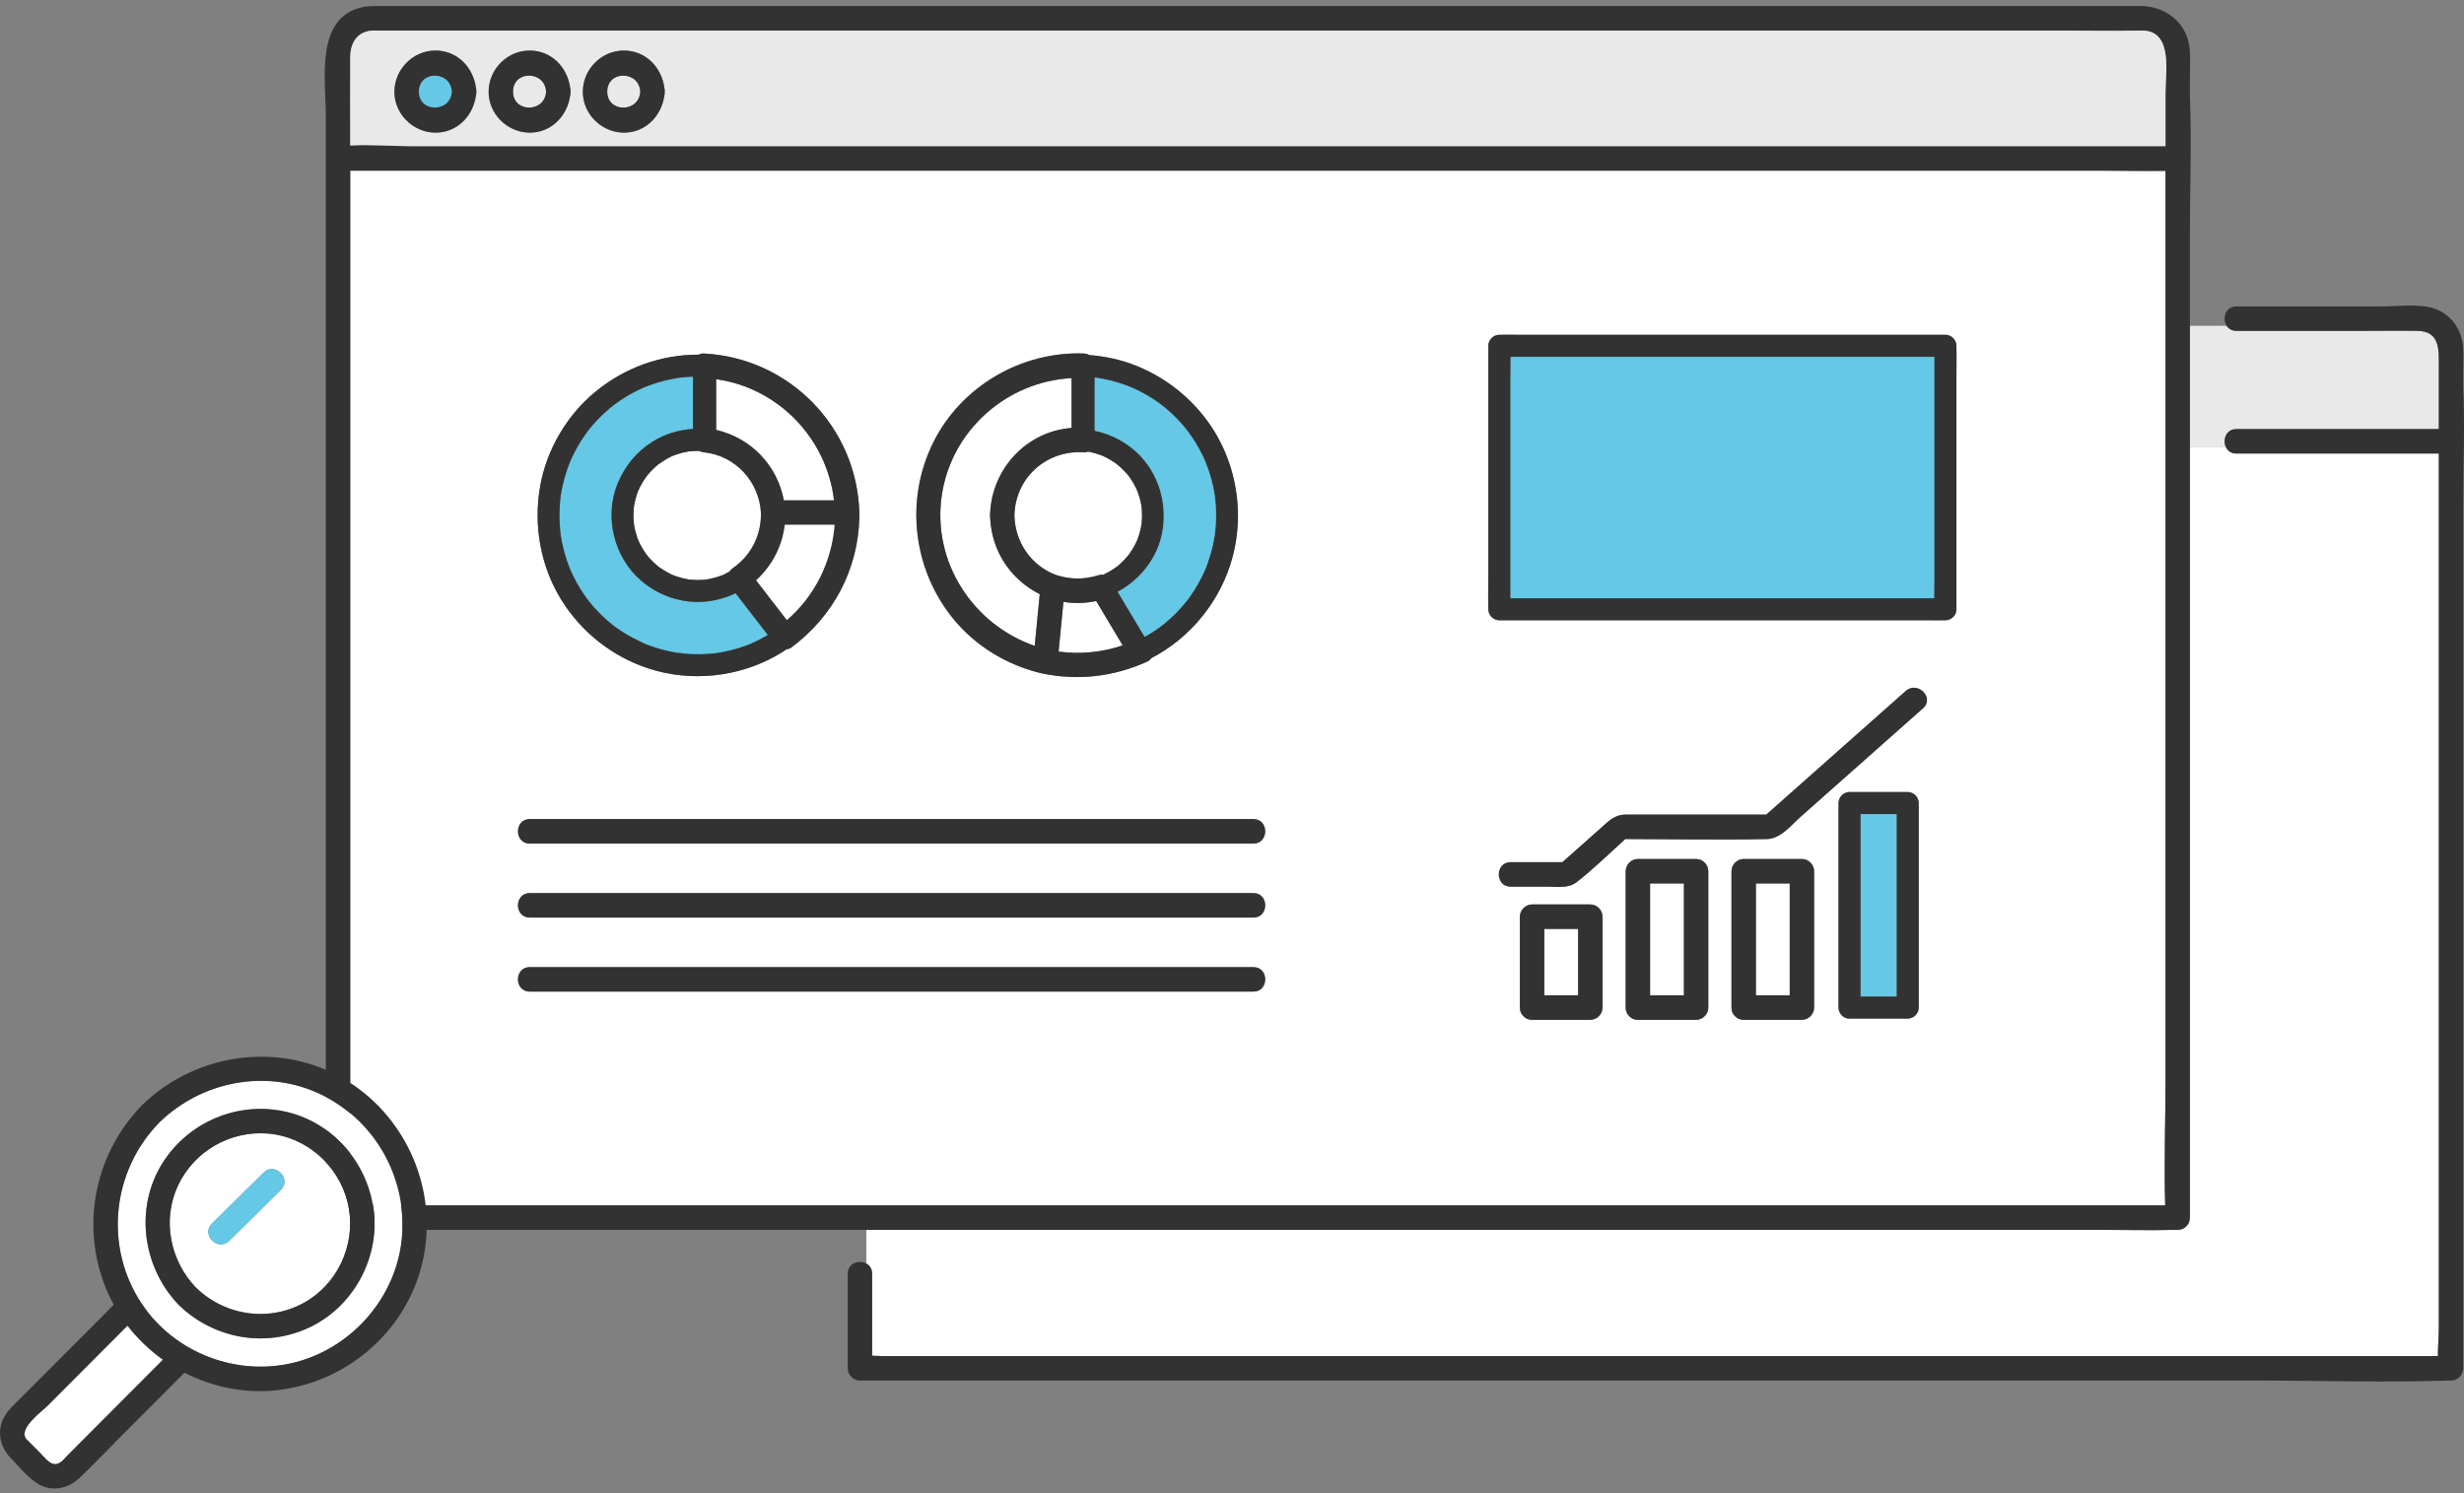 <?xml version="1.0" encoding="utf-8"?>
<svg xmlns="http://www.w3.org/2000/svg" width="226" height="137" viewBox="0 0 226 137" fill="none">
<rect x="0" y="0" width="226" height="137" fill="#808080" stroke="none"/>
<g clip-path="url(#clip0_1_8721)">
<path d="M221.758 30.35C219.986 30.319 218.211 30.35 216.439 30.35H205.129C204.706 30.35 204.41 30.157 204.234 29.886H200.859V41.036H204.175C203.842 40.372 204.16 39.36 205.129 39.36H223.693V33.806C223.693 32.237 223.877 30.388 221.758 30.35Z" fill="#E9E9E9"/>
<path d="M205.126 41.604C204.652 41.604 204.336 41.362 204.173 41.037H200.857V111.695C200.857 112.047 200.723 112.314 200.521 112.494C200.342 112.687 200.08 112.817 199.738 112.817C199.644 112.817 199.55 112.814 199.454 112.817C197.263 112.877 195.064 112.817 192.873 112.817H79.464V115.907C79.768 116.075 79.992 116.387 79.992 116.843V124.362C80.354 124.371 80.719 124.396 81.064 124.396H223.613C223.597 123.539 223.691 122.634 223.691 121.824V41.604H205.126Z" fill="white"/>
<path d="M225.928 35.323V34.291C225.928 33.528 225.96 32.758 225.928 31.998C225.852 30.207 224.725 28.639 222.944 28.21C221.538 27.873 219.858 28.107 218.435 28.107H205.124C204.106 28.107 203.808 29.229 204.229 29.886C204.403 30.158 204.701 30.351 205.124 30.351H216.435C218.207 30.351 219.981 30.319 221.753 30.351C223.872 30.387 223.689 32.236 223.689 33.806V39.361H205.124C204.157 39.361 203.84 40.373 204.171 41.037C204.334 41.362 204.649 41.605 205.124 41.605H223.689V121.824C223.689 122.635 223.595 123.537 223.61 124.396H81.064C80.717 124.396 80.352 124.371 79.992 124.362V116.843C79.992 116.387 79.768 116.075 79.464 115.907C78.802 115.541 77.754 115.853 77.754 116.843V125.518C77.754 126.124 78.267 126.64 78.873 126.64H206.938C212.803 126.64 218.708 126.838 224.573 126.64C224.651 126.638 224.731 126.64 224.81 126.64C225.414 126.64 225.928 126.126 225.928 125.518V46.398C225.928 42.771 226.087 39.102 225.928 35.478C225.928 35.427 225.928 35.375 225.928 35.323Z" fill="#323232"/>
<path d="M66.296 52.748C66.325 52.737 66.33 52.735 66.296 52.748V52.748Z" fill="white"/>
<path d="M58.147 46.458C58.147 46.458 58.149 46.44 58.151 46.429C58.151 46.427 58.151 46.422 58.151 46.422C58.151 46.422 58.151 46.438 58.149 46.458H58.147Z" fill="white"/>
<path d="M104.703 46.494C104.703 46.494 104.703 46.483 104.703 46.478C104.703 46.472 104.701 46.465 104.699 46.456C104.685 46.38 104.674 46.303 104.659 46.229C104.6 45.931 104.524 45.635 104.426 45.347C104.386 45.229 104.341 45.112 104.296 44.993C104.294 44.986 104.292 44.982 104.289 44.977C104.287 44.971 104.283 44.966 104.28 44.957C104.249 44.89 104.218 44.82 104.186 44.755C104.057 44.488 103.909 44.228 103.746 43.981C103.679 43.878 103.605 43.779 103.533 43.678C103.529 43.671 103.526 43.667 103.522 43.662C103.517 43.658 103.515 43.653 103.508 43.649C103.461 43.593 103.414 43.534 103.367 43.478C103.175 43.254 102.969 43.043 102.75 42.845C102.658 42.762 102.564 42.686 102.47 42.605C102.464 42.599 102.459 42.596 102.455 42.592C102.45 42.59 102.446 42.587 102.441 42.583C102.381 42.54 102.323 42.495 102.262 42.453C102.018 42.284 101.763 42.13 101.501 41.993C101.392 41.934 101.278 41.885 101.166 41.831C101.157 41.827 101.15 41.824 101.143 41.82C101.139 41.82 101.137 41.818 101.13 41.815C101.061 41.788 100.991 41.761 100.92 41.735C100.635 41.631 100.345 41.546 100.047 41.481C99.96 41.463 99.873 41.447 99.785 41.432C99.664 41.479 99.535 41.501 99.4 41.492C95.984 41.272 93.117 43.822 93.041 47.282C93.097 49.723 94.554 51.878 96.85 52.744C98.179 53.172 99.443 53.179 100.774 52.762C100.904 52.721 101.04 52.712 101.175 52.728C101.304 52.667 101.436 52.605 101.564 52.537C101.862 52.38 102.137 52.194 102.412 52.003C102.425 51.992 102.434 51.988 102.443 51.979C102.466 51.961 102.488 51.943 102.511 51.925C102.571 51.875 102.629 51.826 102.685 51.774C102.801 51.673 102.913 51.568 103.021 51.458C103.137 51.339 103.251 51.218 103.361 51.09C103.397 51.05 103.43 51.007 103.466 50.964C103.459 50.973 103.544 50.868 103.562 50.843C103.743 50.594 103.909 50.331 104.057 50.058C104.117 49.943 104.175 49.829 104.231 49.71C104.251 49.669 104.267 49.627 104.287 49.587C104.298 49.557 104.334 49.47 104.343 49.447C104.455 49.151 104.544 48.848 104.614 48.541C104.643 48.411 104.667 48.281 104.69 48.148C104.697 48.103 104.726 47.834 104.699 48.096C104.708 48.016 104.717 47.935 104.723 47.854C104.75 47.531 104.755 47.208 104.737 46.885C104.73 46.755 104.717 46.624 104.703 46.494Z" fill="white"/>
<path d="M192.876 15.659H32.124V110.508C34.02 110.402 35.995 110.573 37.87 110.573H79.464H198.59C198.479 106.729 198.62 102.856 198.62 99.016V15.67C196.706 15.699 194.787 15.657 192.874 15.657L192.876 15.659ZM85.62 40.557C88.193 35.418 93.695 32.227 99.403 32.429C99.588 32.435 99.765 32.489 99.922 32.575C101.401 32.687 102.866 33.005 104.243 33.564C106.983 34.675 109.324 36.54 111.002 38.986C112.669 41.409 113.542 44.344 113.551 47.282C113.546 48.563 113.383 49.854 113.056 51.09C112.002 55.06 109.239 58.491 105.605 60.374C105.511 60.511 105.37 60.63 105.173 60.717C102.112 62.093 98.881 62.456 95.59 61.783C92.413 61.045 89.484 59.285 87.416 56.741C83.718 52.185 82.986 45.821 85.62 40.559V40.557ZM49.535 44.648C50.119 41.272 51.971 38.108 54.609 35.936C57.283 33.737 60.635 32.514 64.09 32.534C64.235 32.46 64.399 32.42 64.569 32.429C72.393 32.835 78.589 39.161 78.822 47.022C78.822 47.107 78.826 47.192 78.829 47.278C78.829 47.325 78.829 47.37 78.824 47.414C78.721 52.241 76.419 56.561 72.55 59.418C72.44 59.498 72.293 59.543 72.138 59.561C71.841 59.763 71.537 59.956 71.223 60.134C67.695 62.126 63.365 62.584 59.508 61.327C56.18 60.244 53.307 57.984 51.47 54.999C49.573 51.916 48.919 48.202 49.535 44.645V44.648ZM114.965 90.962H48.59C47.147 90.962 47.152 88.718 48.59 88.718H114.965C116.408 88.718 116.404 90.962 114.965 90.962ZM114.965 84.172H48.59C47.147 84.172 47.152 81.928 48.59 81.928H114.965C116.408 81.928 116.404 84.172 114.965 84.172ZM114.965 77.381H48.59C47.147 77.381 47.152 75.137 48.59 75.137H114.965C116.408 75.137 116.404 77.381 114.965 77.381ZM146.984 92.428C146.984 93.036 146.469 93.55 145.865 93.55H140.524C140.173 93.55 139.907 93.415 139.728 93.213C139.535 93.034 139.405 92.771 139.405 92.428V84.089C139.405 83.481 139.92 82.967 140.524 82.967H145.865C146.472 82.967 146.984 83.483 146.984 84.089V92.428ZM156.688 92.428C156.688 93.036 156.173 93.55 155.569 93.55H150.228C149.877 93.55 149.611 93.415 149.432 93.213C149.239 93.034 149.11 92.771 149.11 92.428V79.919C149.11 79.311 149.624 78.797 150.228 78.797H155.569C156.176 78.797 156.688 79.313 156.688 79.919V92.428ZM166.392 92.428C166.392 93.036 165.878 93.55 165.274 93.55H159.933C159.581 93.55 159.315 93.415 159.136 93.213C158.944 93.034 158.814 92.771 158.814 92.428V79.919C158.814 79.311 159.328 78.797 159.933 78.797H165.274C165.88 78.797 166.392 79.313 166.392 79.919V92.428ZM175.985 75.972V92.428C175.985 92.975 175.521 93.437 174.978 93.437H169.637C169.093 93.462 168.63 92.955 168.63 92.428V73.665C168.63 73.118 169.093 72.655 169.637 72.655H174.978C175.524 72.655 175.985 73.12 175.985 73.665V75.972ZM176.385 64.967C174.85 66.327 173.317 67.687 171.783 69.047C169.592 70.988 167.404 72.929 165.213 74.87C164.305 75.676 163.343 76.939 162.065 76.966C157.738 77.058 153.399 76.973 149.069 76.966C147.597 78.295 146.16 79.713 144.601 80.925C143.836 81.517 142.833 81.331 141.905 81.331H138.555C137.112 81.331 137.116 79.087 138.555 79.087H143.303C144.442 78.077 145.583 77.067 146.722 76.055C147.501 75.364 148.051 74.722 149.134 74.722H162.007C166.271 70.941 170.536 67.16 174.803 63.379C175.879 62.425 177.466 64.007 176.385 64.965V64.967ZM179.442 34.702V55.89C179.466 56.435 178.961 56.9 178.435 56.9C178.412 56.9 178.39 56.9 178.368 56.9C177.835 56.911 177.3 56.9 176.768 56.9H137.515C136.969 56.9 136.508 56.435 136.508 55.89C136.508 55.877 136.508 55.863 136.508 55.85C136.479 54.871 136.508 53.888 136.508 52.91V31.722C136.508 31.174 136.971 30.712 137.515 30.712C137.537 30.712 137.559 30.712 137.582 30.712C138.114 30.701 138.649 30.712 139.182 30.712H178.435C178.981 30.712 179.442 31.177 179.442 31.722C179.442 31.735 179.442 31.749 179.442 31.762C179.471 32.741 179.442 33.724 179.442 34.702Z" fill="white"/>
<path d="M58.145 48.096V48.107C58.138 48.047 58.116 47.928 58.145 48.096Z" fill="white"/>
<path d="M58.147 46.458C58.14 46.503 58.138 46.521 58.138 46.523C58.138 46.507 58.142 46.483 58.147 46.458Z" fill="white"/>
<path d="M63.26 41.396C63.26 41.396 63.267 41.393 63.267 41.391C63.267 41.391 63.258 41.393 63.246 41.396C63.251 41.396 63.255 41.396 63.26 41.396Z" fill="white"/>
<path d="M63.17 41.407C63.197 41.402 63.224 41.4 63.244 41.395C63.238 41.395 63.233 41.395 63.226 41.395C63.152 41.402 63.15 41.404 63.17 41.404V41.407Z" fill="white"/>
<path d="M64.569 41.49C64.403 41.472 64.244 41.427 64.099 41.36C63.819 41.357 63.539 41.369 63.26 41.396C63.244 41.402 63.193 41.407 63.17 41.407C63.146 41.411 63.121 41.413 63.114 41.416C63.014 41.434 62.915 41.452 62.814 41.474C62.631 41.514 62.447 41.562 62.266 41.615C62.087 41.669 61.913 41.734 61.736 41.8C61.731 41.8 61.727 41.802 61.722 41.804C61.693 41.817 61.664 41.831 61.635 41.844C61.546 41.885 61.456 41.93 61.369 41.974C61.027 42.15 60.72 42.367 60.4 42.578C60.371 42.601 60.344 42.623 60.315 42.648C60.259 42.695 60.203 42.742 60.147 42.791C60.02 42.906 59.894 43.023 59.776 43.146C59.657 43.269 59.541 43.395 59.431 43.527C59.393 43.572 59.355 43.619 59.317 43.666C59.304 43.684 59.277 43.72 59.25 43.756C59.049 44.037 58.87 44.331 58.713 44.638C58.668 44.726 58.626 44.816 58.583 44.905C58.572 44.928 58.561 44.95 58.552 44.968C58.478 45.105 58.436 45.285 58.389 45.428C58.283 45.754 58.205 46.086 58.149 46.422C58.149 46.422 58.149 46.425 58.149 46.427C58.151 46.447 58.138 46.523 58.136 46.521C58.136 46.528 58.136 46.534 58.136 46.537C58.127 46.626 58.118 46.716 58.111 46.808C58.1 46.979 58.096 47.149 58.096 47.318C58.096 47.513 58.107 47.708 58.122 47.903C58.122 47.921 58.145 48.074 58.147 48.121C58.151 48.15 58.156 48.179 58.16 48.209C58.218 48.545 58.301 48.875 58.411 49.2C58.442 49.295 58.476 49.389 58.512 49.483C58.518 49.501 58.525 49.521 58.532 49.541C58.532 49.546 58.534 49.546 58.536 49.553C58.608 49.696 58.67 49.844 58.744 49.988C58.905 50.293 59.091 50.58 59.29 50.863C59.295 50.87 59.299 50.877 59.304 50.881C59.322 50.904 59.34 50.926 59.357 50.948C59.404 51.005 59.451 51.061 59.498 51.117C59.61 51.247 59.729 51.37 59.85 51.492C59.971 51.613 60.098 51.729 60.228 51.839C60.282 51.884 60.335 51.929 60.389 51.974C60.411 51.99 60.434 52.008 60.456 52.023C60.738 52.223 61.027 52.407 61.333 52.566C61.42 52.611 61.51 52.656 61.599 52.697C61.617 52.706 61.691 52.737 61.729 52.755C61.781 52.775 61.855 52.804 61.872 52.811C61.942 52.838 62.013 52.863 62.085 52.885C62.421 52.997 62.763 53.083 63.11 53.141C63.125 53.143 63.181 53.152 63.222 53.159C63.311 53.168 63.401 53.177 63.492 53.184C63.662 53.197 63.83 53.202 64 53.202C64.179 53.202 64.358 53.195 64.537 53.181C64.618 53.175 64.698 53.168 64.777 53.159C64.792 53.159 64.806 53.157 64.817 53.154C64.824 53.154 64.83 53.15 64.842 53.148C65.15 53.08 65.457 53.026 65.761 52.932C65.925 52.883 66.086 52.824 66.245 52.764C66.258 52.759 66.271 52.753 66.28 52.748C66.359 52.712 66.435 52.679 66.511 52.64C66.645 52.575 66.775 52.504 66.905 52.429C66.99 52.304 67.104 52.187 67.251 52.084C68.918 50.917 69.84 49.05 69.789 47.017C69.621 44.154 67.426 41.782 64.562 41.485L64.569 41.49Z" fill="white"/>
<path d="M200.859 8.642V7.217C200.859 6.328 200.915 5.417 200.846 4.528C200.671 2.325 198.935 0.77 196.811 0.574C196.744 0.563 196.673 0.554 196.597 0.554H35.353C34.709 0.554 34.042 0.514 33.404 0.63C28.828 1.456 29.887 7.322 29.887 10.684V99.016C29.887 103.172 29.717 107.368 29.887 111.52C29.889 111.578 29.887 111.636 29.887 111.695C29.887 112.301 30.399 112.817 31.006 112.817H79.464V110.573H37.868C35.995 110.573 34.017 110.402 32.122 110.508V15.659H192.876C194.789 15.659 196.706 15.701 198.622 15.672V99.016C198.622 102.855 198.481 106.731 198.593 110.573H79.464V112.817H192.876C195.066 112.817 197.266 112.877 199.456 112.817C199.55 112.814 199.644 112.817 199.74 112.817C200.083 112.817 200.345 112.689 200.524 112.494C200.725 112.314 200.859 112.047 200.859 111.695V41.037V29.886V21.32C200.859 17.165 201.029 12.968 200.859 8.817C200.857 8.758 200.859 8.7 200.859 8.642ZM198.622 8.464V13.412H37.868C35.995 13.412 34.017 13.242 32.122 13.347C32.118 10.643 32.106 7.941 32.122 5.237C32.131 3.929 32.76 2.872 34.187 2.8C34.366 2.791 34.55 2.8 34.729 2.8H189.079C191.475 2.8 193.88 2.859 196.277 2.8C196.382 2.798 196.487 2.8 196.592 2.8C199.309 2.931 198.619 6.64 198.619 8.464H198.622Z" fill="#323232"/>
<path d="M196.592 2.8C196.487 2.8 196.382 2.798 196.277 2.8C193.88 2.859 191.475 2.8 189.079 2.8H34.731C34.552 2.8 34.369 2.791 34.19 2.8C32.764 2.874 32.133 3.929 32.124 5.237C32.109 7.941 32.12 10.643 32.124 13.347C34.02 13.242 35.998 13.412 37.87 13.412H198.622V8.464C198.622 6.64 199.311 2.928 196.595 2.8H196.592ZM43.65 8.776C43.379 10.699 41.835 12.252 39.788 12.162C37.812 12.075 36.168 10.408 36.177 8.404C36.186 6.359 37.886 4.638 39.931 4.638C41.976 4.638 43.388 6.16 43.65 8.036C43.679 8.146 43.693 8.269 43.686 8.404C43.693 8.541 43.679 8.664 43.65 8.776ZM52.291 8.776C52.021 10.699 50.477 12.252 48.429 12.162C46.454 12.075 44.809 10.408 44.818 8.404C44.827 6.359 46.528 4.638 48.573 4.638C50.618 4.638 52.03 6.16 52.291 8.036C52.321 8.146 52.334 8.269 52.327 8.404C52.334 8.541 52.321 8.664 52.291 8.776ZM60.933 8.776C60.662 10.699 59.118 12.252 57.071 12.162C55.095 12.075 53.45 10.408 53.459 8.404C53.468 6.359 55.169 4.638 57.214 4.638C59.259 4.638 60.671 6.16 60.933 8.036C60.962 8.146 60.975 8.269 60.969 8.404C60.975 8.541 60.962 8.664 60.933 8.776Z" fill="#E9E9E9"/>
<path d="M38.414 8.404C38.414 10.372 41.343 10.356 41.448 8.404C41.343 6.454 38.414 6.433 38.414 8.404Z" fill="#64C8E6"/>
<path d="M39.931 4.638C37.886 4.638 36.185 6.359 36.177 8.404C36.168 10.405 37.812 12.075 39.788 12.162C41.835 12.252 43.379 10.699 43.65 8.776C43.681 8.666 43.695 8.541 43.686 8.404C43.692 8.267 43.679 8.146 43.65 8.036C43.388 6.162 41.925 4.638 39.931 4.638ZM38.414 8.404C38.414 6.433 41.343 6.454 41.448 8.404C41.343 10.356 38.414 10.372 38.414 8.404Z" fill="#323232"/>
<path d="M47.053 8.404C47.053 10.372 49.982 10.356 50.087 8.404C49.982 6.454 47.053 6.433 47.053 8.404Z" fill="#E9E9E9"/>
<path d="M48.572 4.638C46.527 4.638 44.827 6.359 44.818 8.404C44.809 10.405 46.453 12.075 48.429 12.162C50.477 12.252 52.02 10.699 52.291 8.776C52.323 8.666 52.336 8.541 52.327 8.404C52.334 8.267 52.32 8.146 52.291 8.036C52.029 6.162 50.566 4.638 48.572 4.638ZM47.055 8.404C47.055 6.433 49.984 6.454 50.09 8.404C49.984 10.356 47.055 10.372 47.055 8.404Z" fill="#323232"/>
<path d="M55.695 8.404C55.695 10.372 58.623 10.356 58.729 8.404C58.623 6.454 55.695 6.433 55.695 8.404Z" fill="#E9E9E9"/>
<path d="M57.212 4.638C55.166 4.638 53.466 6.359 53.457 8.404C53.448 10.405 55.093 12.075 57.068 12.162C59.116 12.252 60.66 10.699 60.93 8.776C60.962 8.666 60.975 8.541 60.966 8.404C60.973 8.267 60.959 8.146 60.93 8.036C60.669 6.162 59.205 4.638 57.212 4.638ZM55.695 8.404C55.695 6.433 58.623 6.454 58.729 8.404C58.623 10.356 55.695 10.372 55.695 8.404Z" fill="#323232"/>
<path d="M170.646 75.972V91.418H173.973V74.675H170.646V75.972Z" fill="#64C8E6"/>
<path d="M174.98 72.655H169.639C169.095 72.655 168.632 73.118 168.632 73.665V92.427C168.632 92.955 169.095 93.462 169.639 93.437H174.98C175.523 93.437 175.987 92.975 175.987 92.427V73.665C175.987 73.12 175.526 72.655 174.98 72.655ZM173.973 80.011V91.418H170.646V74.675H173.973V80.011Z" fill="#323232"/>
<path d="M161.053 91.305H164.157V81.041H161.053V91.305Z" fill="white"/>
<path d="M165.273 78.797H159.932C159.328 78.797 158.813 79.311 158.813 79.919V92.427C158.813 92.77 158.941 93.033 159.136 93.213C159.315 93.415 159.581 93.549 159.932 93.549H165.273C165.877 93.549 166.392 93.035 166.392 92.427V79.919C166.392 79.313 165.88 78.797 165.273 78.797ZM164.154 91.305H161.051V81.041H164.154V91.305Z" fill="#323232"/>
<path d="M151.349 91.305H154.453V81.041H151.349V91.305Z" fill="white"/>
<path d="M155.569 78.797H150.228C149.624 78.797 149.109 79.311 149.109 79.919V92.427C149.109 92.77 149.237 93.033 149.432 93.213C149.611 93.415 149.877 93.549 150.228 93.549H155.569C156.173 93.549 156.688 93.035 156.688 92.427V79.919C156.688 79.313 156.176 78.797 155.569 78.797ZM154.45 91.305H151.347V81.041H154.45V91.305Z" fill="#323232"/>
<path d="M141.643 91.305H144.746V85.21H141.643V91.305Z" fill="white"/>
<path d="M145.865 82.966H140.524C139.92 82.966 139.405 83.48 139.405 84.088V92.427C139.405 92.77 139.533 93.033 139.727 93.213C139.906 93.415 140.173 93.549 140.524 93.549H145.865C146.469 93.549 146.984 93.035 146.984 92.427V84.088C146.984 83.482 146.471 82.966 145.865 82.966ZM144.746 91.305H141.643V85.21H144.746V91.305Z" fill="#323232"/>
<path d="M174.803 63.381C170.538 67.162 166.274 70.943 162.007 74.724H149.134C148.051 74.724 147.501 75.366 146.722 76.057C145.583 77.067 144.442 78.077 143.303 79.089H138.555C137.116 79.089 137.112 81.333 138.555 81.333H141.905C142.833 81.333 143.836 81.521 144.601 80.927C146.163 79.717 147.599 78.297 149.069 76.968C153.399 76.973 157.737 77.06 162.065 76.968C163.343 76.941 164.305 75.676 165.213 74.872C167.404 72.931 169.592 70.99 171.782 69.049C173.317 67.689 174.85 66.329 176.385 64.969C177.466 64.011 175.879 62.429 174.803 63.383V63.381Z" fill="#323232"/>
<path d="M114.965 75.137H48.59C47.152 75.137 47.147 77.381 48.59 77.381H114.965C116.403 77.381 116.408 75.137 114.965 75.137Z" fill="#323232"/>
<path d="M114.965 81.925H48.59C47.152 81.925 47.147 84.169 48.59 84.169H114.965C116.403 84.169 116.408 81.925 114.965 81.925Z" fill="#323232"/>
<path d="M114.965 88.716H48.59C47.152 88.716 47.147 90.96 48.59 90.96H114.965C116.403 90.96 116.408 88.716 114.965 88.716Z" fill="#323232"/>
<path d="M173.407 32.729H138.544C138.544 33.386 138.524 34.046 138.524 34.702V54.875C138.745 54.878 138.964 54.88 139.184 54.88H177.419C177.419 54.222 177.43 53.565 177.43 52.907V32.733C177.208 32.731 176.989 32.729 176.77 32.729H173.407Z" fill="#64C8E6"/>
<path d="M179.444 31.719C179.444 31.174 178.983 30.71 178.437 30.71H139.184C138.651 30.71 138.117 30.698 137.584 30.71C137.562 30.71 137.539 30.71 137.517 30.71C136.973 30.71 136.51 31.172 136.51 31.719V52.908C136.51 53.886 136.481 54.869 136.51 55.847C136.51 55.861 136.51 55.874 136.51 55.888C136.51 56.433 136.971 56.898 137.517 56.898H176.77C177.303 56.898 177.837 56.909 178.37 56.898C178.392 56.898 178.415 56.898 178.437 56.898C178.963 56.898 179.468 56.433 179.444 55.888V34.7C179.444 33.721 179.473 32.738 179.444 31.76C179.444 31.746 179.444 31.733 179.444 31.719ZM177.43 34.13V52.908C177.43 53.563 177.419 54.223 177.419 54.88H139.184C138.965 54.88 138.743 54.878 138.524 54.876V34.702C138.524 34.049 138.544 33.387 138.544 32.729H176.77C176.989 32.729 177.211 32.731 177.43 32.734V34.13Z" fill="#323232"/>
<path d="M97.537 55.215C97.389 56.734 97.241 58.253 97.094 59.77C99.078 60.035 101.081 59.849 102.974 59.198C102.164 57.842 101.354 56.489 100.544 55.134C99.546 55.343 98.539 55.372 97.539 55.212L97.537 55.215Z" fill="white"/>
<path d="M86.385 45.41C85.465 51.534 89.231 57.292 94.907 59.249C95.062 57.669 95.214 56.09 95.368 54.51C92.683 53.15 90.954 50.556 90.817 47.473C90.808 47.412 90.804 47.349 90.806 47.282C90.806 47.224 90.808 47.17 90.815 47.116C90.987 42.951 94.207 39.558 98.286 39.257V34.686C92.386 35 87.286 39.425 86.387 45.41H86.385Z" fill="white"/>
<path d="M104.24 33.562C102.864 33.005 101.398 32.684 99.919 32.572C99.763 32.489 99.588 32.433 99.4 32.426C93.692 32.224 88.19 35.415 85.617 40.554C82.984 45.816 83.715 52.18 87.414 56.736C89.479 59.281 92.408 61.04 95.588 61.778C98.879 62.451 102.11 62.088 105.171 60.712C105.368 60.625 105.509 60.506 105.603 60.369C109.237 58.486 112 55.055 113.054 51.085C113.383 49.846 113.546 48.556 113.548 47.277C113.539 44.34 112.664 41.404 111 38.981C109.319 36.537 106.981 34.672 104.24 33.559V33.562ZM100.566 34.657C100.566 34.657 100.541 34.652 100.515 34.65C100.541 34.652 100.566 34.657 100.566 34.657ZM94.907 59.247C89.231 57.29 85.465 51.532 86.385 45.408C87.284 39.423 92.381 34.995 98.284 34.684V39.255C94.207 39.558 90.987 42.948 90.813 47.113C90.806 47.167 90.804 47.221 90.804 47.279C90.804 47.347 90.808 47.41 90.815 47.47C90.951 50.556 92.683 53.148 95.366 54.507C95.212 56.087 95.059 57.667 94.905 59.247H94.907ZM93.043 47.279C93.12 43.821 95.986 41.27 99.403 41.49C99.537 41.499 99.667 41.474 99.787 41.429C99.875 41.445 99.962 41.461 100.049 41.478C100.345 41.544 100.635 41.629 100.922 41.732C100.993 41.757 101.063 41.786 101.132 41.813C101.137 41.813 101.141 41.815 101.146 41.817C101.152 41.822 101.159 41.824 101.168 41.829C101.28 41.882 101.394 41.934 101.504 41.99C101.768 42.127 102.02 42.28 102.264 42.45C102.325 42.493 102.385 42.538 102.443 42.58C102.448 42.585 102.452 42.587 102.457 42.589C102.461 42.594 102.466 42.598 102.472 42.603C102.566 42.684 102.66 42.76 102.752 42.843C102.971 43.04 103.177 43.254 103.37 43.476C103.419 43.532 103.464 43.59 103.511 43.646C103.515 43.653 103.52 43.655 103.524 43.66C103.529 43.664 103.531 43.669 103.535 43.675C103.607 43.776 103.678 43.875 103.748 43.978C103.911 44.227 104.059 44.486 104.189 44.753C104.222 44.82 104.251 44.887 104.283 44.955C104.287 44.961 104.289 44.968 104.292 44.975C104.292 44.979 104.294 44.984 104.298 44.99C104.343 45.107 104.388 45.224 104.428 45.345C104.524 45.635 104.603 45.928 104.661 46.227C104.676 46.303 104.688 46.38 104.701 46.453C104.701 46.462 104.703 46.469 104.706 46.476C104.706 46.483 104.706 46.485 104.706 46.492C104.717 46.622 104.73 46.75 104.739 46.882C104.757 47.205 104.752 47.528 104.726 47.852C104.719 47.932 104.71 48.013 104.701 48.094C104.728 47.831 104.701 48.098 104.692 48.145C104.67 48.278 104.645 48.408 104.616 48.538C104.547 48.846 104.455 49.149 104.345 49.445C104.336 49.467 104.301 49.555 104.289 49.584C104.271 49.624 104.254 49.667 104.233 49.707C104.177 49.824 104.119 49.941 104.059 50.055C103.911 50.327 103.748 50.589 103.564 50.841C103.546 50.865 103.461 50.971 103.468 50.962C103.435 51.004 103.399 51.047 103.363 51.087C103.253 51.213 103.141 51.337 103.023 51.456C102.915 51.566 102.801 51.671 102.687 51.772C102.629 51.824 102.571 51.873 102.513 51.922C102.49 51.94 102.468 51.958 102.446 51.976C102.437 51.983 102.428 51.99 102.414 52.001C102.139 52.194 101.862 52.378 101.566 52.535C101.439 52.602 101.309 52.663 101.177 52.726C101.043 52.71 100.908 52.719 100.776 52.759C99.445 53.177 98.181 53.17 96.852 52.741C94.554 51.875 93.099 49.719 93.043 47.279ZM97.096 59.77C97.243 58.251 97.391 56.731 97.539 55.214C98.539 55.374 99.546 55.344 100.544 55.136C101.354 56.491 102.164 57.844 102.974 59.2C101.083 59.85 99.078 60.037 97.093 59.772L97.096 59.77ZM106.547 57.404C106.547 57.404 106.551 57.4 106.558 57.395C106.551 57.4 106.547 57.404 106.547 57.404ZM111.407 45.403C111.411 45.435 111.418 45.475 111.425 45.509C111.452 45.691 111.467 45.877 111.485 46.059C111.521 46.465 111.537 46.871 111.539 47.279C111.539 47.813 111.508 48.347 111.447 48.879C111.447 48.897 111.443 48.915 111.44 48.931C111.44 48.938 111.436 48.969 111.432 48.996C111.432 49.012 111.427 49.028 111.425 49.043C111.425 49.028 111.427 49.016 111.429 49.003C111.429 49.01 111.429 49.016 111.427 49.021C111.407 49.144 111.389 49.265 111.369 49.389C111.324 49.645 111.273 49.9 111.212 50.154C111.096 50.654 110.95 51.15 110.776 51.635C110.74 51.736 110.702 51.837 110.664 51.938C110.644 51.987 110.626 52.039 110.606 52.088C110.606 52.088 110.595 52.12 110.581 52.151C110.57 52.176 110.523 52.288 110.523 52.292C110.501 52.342 110.481 52.391 110.458 52.438C110.402 52.56 110.346 52.681 110.288 52.8C110.067 53.253 109.821 53.695 109.55 54.121C109.429 54.312 109.304 54.498 109.176 54.682C109.107 54.779 109.037 54.875 108.968 54.972C108.957 54.988 108.943 55.003 108.932 55.019C108.941 55.006 108.861 55.113 108.836 55.142C108.227 55.905 107.538 56.601 106.784 57.218C106.744 57.252 106.701 57.285 106.661 57.317C106.639 57.335 106.612 57.355 106.59 57.373C106.482 57.454 106.375 57.535 106.265 57.613C106.039 57.775 105.809 57.927 105.574 58.075C105.383 58.194 105.187 58.304 104.992 58.414L102.524 54.29C104.654 53.143 106.258 51.081 106.645 48.642C107.091 45.839 106.086 42.912 103.844 41.126C102.822 40.312 101.667 39.771 100.414 39.511V34.639C100.427 34.639 100.443 34.641 100.456 34.643C100.461 34.643 100.486 34.645 100.51 34.65C100.582 34.661 100.653 34.67 100.725 34.681C100.902 34.708 101.078 34.74 101.253 34.776C101.909 34.906 102.555 35.085 103.184 35.31C103.336 35.364 103.488 35.422 103.64 35.482C103.692 35.503 103.777 35.538 103.793 35.545C103.846 35.568 103.898 35.59 103.951 35.615C104.256 35.752 104.556 35.902 104.851 36.061C105.426 36.373 105.976 36.726 106.5 37.116C106.513 37.125 106.56 37.161 106.594 37.188C106.632 37.217 106.71 37.28 106.733 37.298C106.867 37.406 106.999 37.516 107.127 37.63C107.366 37.841 107.601 38.059 107.825 38.283C108.06 38.519 108.283 38.761 108.5 39.012C108.606 39.133 108.706 39.257 108.807 39.38C108.854 39.439 108.899 39.497 108.943 39.553C108.818 39.394 108.932 39.542 108.986 39.614C109.382 40.15 109.74 40.713 110.053 41.301C110.205 41.586 110.349 41.876 110.481 42.17C110.505 42.226 110.53 42.28 110.552 42.336C110.561 42.356 110.579 42.401 110.597 42.446C110.662 42.609 110.724 42.773 110.783 42.937C111.033 43.642 111.226 44.367 111.358 45.1C111.376 45.201 111.393 45.302 111.409 45.403H111.407Z" fill="#323232"/>
<path d="M100.566 34.657C100.566 34.657 100.542 34.652 100.515 34.65C100.542 34.654 100.566 34.657 100.566 34.657Z" fill="#64C8E6"/>
<path d="M106.559 57.395C106.54 57.409 106.545 57.407 106.559 57.395V57.395Z" fill="#64C8E6"/>
<path d="M111.423 45.509C111.416 45.475 111.409 45.432 111.405 45.403C111.389 45.302 111.371 45.201 111.353 45.1C111.221 44.364 111.029 43.639 110.778 42.937C110.72 42.771 110.657 42.607 110.592 42.446C110.575 42.401 110.557 42.356 110.548 42.336C110.523 42.28 110.501 42.226 110.476 42.17C110.344 41.876 110.201 41.584 110.049 41.301C109.733 40.713 109.377 40.15 108.981 39.614C108.928 39.542 108.814 39.396 108.939 39.553C108.894 39.495 108.847 39.436 108.802 39.38C108.702 39.257 108.601 39.133 108.496 39.012C108.279 38.761 108.053 38.519 107.82 38.283C107.594 38.056 107.361 37.839 107.122 37.63C106.992 37.518 106.86 37.406 106.728 37.298C106.706 37.28 106.628 37.219 106.589 37.188C106.554 37.161 106.509 37.127 106.496 37.116C105.972 36.726 105.419 36.373 104.846 36.061C104.553 35.902 104.251 35.754 103.947 35.615C103.896 35.59 103.842 35.568 103.788 35.545C103.775 35.538 103.687 35.503 103.636 35.482C103.486 35.422 103.334 35.366 103.179 35.31C102.551 35.085 101.904 34.906 101.248 34.776C101.074 34.74 100.897 34.708 100.72 34.681C100.649 34.67 100.577 34.659 100.506 34.65C100.481 34.648 100.456 34.645 100.452 34.643C100.439 34.643 100.423 34.641 100.409 34.639V39.511C101.66 39.773 102.815 40.312 103.84 41.126C106.082 42.912 107.086 45.841 106.641 48.642C106.254 51.078 104.647 53.143 102.519 54.29L104.987 58.414C105.184 58.304 105.379 58.194 105.569 58.075C105.804 57.927 106.035 57.775 106.261 57.613C106.37 57.535 106.478 57.454 106.585 57.373C106.607 57.357 106.634 57.335 106.657 57.317C106.697 57.283 106.739 57.252 106.78 57.218C107.534 56.601 108.223 55.903 108.832 55.142C108.856 55.113 108.939 55.006 108.928 55.019C108.939 55.003 108.952 54.988 108.964 54.972C109.035 54.875 109.104 54.781 109.172 54.682C109.301 54.498 109.427 54.312 109.545 54.121C109.816 53.695 110.062 53.253 110.284 52.8C110.342 52.681 110.4 52.56 110.454 52.438C110.476 52.389 110.498 52.342 110.519 52.292C110.519 52.29 110.566 52.178 110.577 52.151C110.59 52.12 110.601 52.091 110.601 52.088C110.622 52.039 110.642 51.987 110.66 51.938C110.698 51.837 110.736 51.736 110.771 51.635C110.944 51.15 111.089 50.657 111.208 50.154C111.266 49.9 111.32 49.645 111.364 49.389C111.387 49.265 111.405 49.144 111.423 49.021C111.423 49.016 111.423 49.01 111.425 49.003C111.432 48.94 111.434 48.922 111.434 48.929C111.434 48.911 111.438 48.893 111.44 48.877C111.501 48.345 111.53 47.813 111.532 47.277C111.532 46.869 111.514 46.462 111.479 46.056C111.463 45.872 111.447 45.688 111.418 45.507L111.423 45.509Z" fill="#64C8E6"/>
<path d="M111.438 48.931C111.436 48.954 111.434 48.974 111.429 48.996C111.434 48.969 111.436 48.938 111.438 48.931Z" fill="#64C8E6"/>
<path d="M111.423 49.043C111.423 49.028 111.427 49.012 111.429 48.996C111.429 48.998 111.429 49.003 111.429 49.005C111.429 49.019 111.427 49.028 111.425 49.045L111.423 49.043Z" fill="#64C8E6"/>
<path d="M111.429 49.005C111.429 49.005 111.429 49.001 111.429 48.996C111.432 48.974 111.434 48.953 111.438 48.931C111.438 48.924 111.438 48.942 111.429 49.005Z" fill="#323232"/>
<path d="M65.688 34.782V39.434C68.885 40.186 71.281 42.659 71.897 45.899H76.501C75.828 40.184 71.377 35.588 65.69 34.782H65.688Z" fill="white"/>
<path d="M68.948 59.018C68.992 58.998 69.044 58.975 68.948 59.018V59.018Z" fill="#64C8E6"/>
<path d="M64.005 55.225C62.087 55.214 60.264 54.516 58.809 53.271C56.299 51.123 55.388 47.394 56.657 44.333C57.299 42.782 58.364 41.472 59.78 40.563C60.906 39.84 62.228 39.425 63.562 39.351V34.56C63.448 34.562 63.334 34.565 63.219 34.571C63.011 34.583 62.806 34.6 62.6 34.621C62.497 34.632 62.394 34.643 62.293 34.657C62.273 34.659 62.26 34.661 62.246 34.661C62.224 34.666 62.199 34.67 62.179 34.672C61.776 34.733 61.378 34.814 60.984 34.912C60.595 35.009 60.208 35.123 59.83 35.254C59.642 35.319 59.454 35.388 59.268 35.46C59.181 35.494 59.093 35.527 59.008 35.565C58.964 35.586 58.912 35.608 58.89 35.619C58.172 35.945 57.48 36.331 56.829 36.775C56.657 36.892 56.487 37.013 56.321 37.139C56.27 37.177 56.182 37.246 56.196 37.237C56.142 37.28 56.089 37.322 56.035 37.367C55.733 37.616 55.44 37.877 55.16 38.151C54.88 38.424 54.612 38.709 54.354 39.005C54.218 39.163 54.09 39.329 53.956 39.488C53.956 39.488 53.956 39.488 53.956 39.49C53.943 39.508 53.927 39.528 53.914 39.546C53.855 39.625 53.797 39.703 53.739 39.784C53.28 40.426 52.875 41.106 52.533 41.817C52.484 41.918 52.437 42.019 52.392 42.12C52.372 42.165 52.352 42.21 52.332 42.257C52.332 42.262 52.327 42.268 52.323 42.277C52.312 42.302 52.294 42.345 52.287 42.36C52.269 42.407 52.249 42.452 52.231 42.499C52.2 42.58 52.168 42.661 52.137 42.744C51.996 43.121 51.873 43.503 51.768 43.889C51.66 44.279 51.571 44.676 51.497 45.076C51.475 45.201 51.452 45.327 51.434 45.455C51.43 45.489 51.425 45.52 51.421 45.554C51.399 45.74 51.379 45.924 51.363 46.11C51.291 46.958 51.298 47.813 51.381 48.659C51.392 48.763 51.403 48.866 51.414 48.969C51.425 48.98 51.432 49.077 51.428 49.068C51.428 49.072 51.428 49.079 51.428 49.081C51.459 49.283 51.493 49.485 51.533 49.685C51.611 50.082 51.707 50.477 51.819 50.865C51.931 51.251 52.059 51.63 52.204 52.003C52.242 52.102 52.28 52.203 52.325 52.301C52.343 52.342 52.365 52.389 52.376 52.416C52.453 52.586 52.533 52.752 52.616 52.921C52.967 53.625 53.381 54.301 53.849 54.936C53.882 54.981 54.104 55.259 53.936 55.055C53.999 55.131 54.057 55.21 54.119 55.284C54.236 55.425 54.354 55.566 54.477 55.703C54.737 55.997 55.01 56.278 55.294 56.547C55.578 56.816 55.874 57.072 56.18 57.319C56.2 57.337 56.216 57.348 56.227 57.357C56.25 57.375 56.272 57.391 56.294 57.409C56.373 57.467 56.451 57.526 56.532 57.584C56.681 57.692 56.831 57.797 56.986 57.898C57.65 58.338 58.351 58.677 59.064 59.027C59.064 59.027 59.064 59.027 59.067 59.027C59.111 59.045 59.156 59.063 59.201 59.081C59.293 59.117 59.387 59.153 59.478 59.188C59.653 59.254 59.83 59.316 60.009 59.375C60.391 59.5 60.778 59.608 61.17 59.7C61.38 59.749 61.591 59.792 61.803 59.832C61.904 59.85 62.005 59.868 62.105 59.884C62.143 59.891 62.184 59.895 62.221 59.902C62.224 59.902 62.228 59.9 62.237 59.9C62.322 59.886 62.776 59.965 62.835 59.969C63.043 59.987 63.251 60.001 63.457 60.008C63.933 60.025 64.41 60.021 64.884 59.992C65.141 59.976 65.397 59.951 65.652 59.922C65.667 59.922 65.678 59.92 65.69 59.918C65.746 59.909 65.802 59.902 65.855 59.893C65.981 59.873 66.106 59.853 66.229 59.83C66.721 59.738 67.209 59.621 67.69 59.476C67.927 59.404 68.164 59.325 68.397 59.24C68.513 59.197 68.63 59.155 68.744 59.108C68.802 59.085 68.858 59.063 68.916 59.038C68.921 59.038 68.927 59.034 68.936 59.029C69.451 58.798 69.948 58.54 70.429 58.257C69.442 56.978 68.455 55.701 67.469 54.422C66.392 54.945 65.206 55.221 64.007 55.23L64.005 55.225Z" fill="#64C8E6"/>
<path d="M51.414 48.998C51.419 49.041 51.423 49.059 51.423 49.061C51.421 49.036 51.414 48.983 51.41 48.967C51.41 48.978 51.412 48.987 51.414 48.998Z" fill="#64C8E6"/>
<path d="M62.221 59.896C62.233 59.896 62.244 59.9 62.255 59.9C62.39 59.92 62.28 59.891 62.235 59.891C62.23 59.891 62.224 59.891 62.221 59.893V59.896Z" fill="#64C8E6"/>
<path d="M58.138 46.523C58.138 46.523 58.154 46.449 58.151 46.429C58.151 46.44 58.149 46.449 58.147 46.458C58.145 46.481 58.14 46.508 58.138 46.523Z" fill="#323232"/>
<path d="M63.17 41.407C63.193 41.407 63.242 41.402 63.26 41.395C63.255 41.395 63.251 41.395 63.246 41.395C63.226 41.398 63.199 41.402 63.172 41.407H63.17Z" fill="#323232"/>
<path d="M64.569 32.428C64.399 32.419 64.235 32.46 64.09 32.534C60.635 32.514 57.283 33.737 54.609 35.936C51.971 38.106 50.119 41.272 49.535 44.647C48.919 48.206 49.571 51.918 51.47 55.001C53.307 57.986 56.182 60.248 59.508 61.33C63.365 62.586 67.695 62.128 71.223 60.136C71.537 59.958 71.841 59.765 72.138 59.563C72.293 59.545 72.44 59.501 72.55 59.42C76.421 56.563 78.723 52.243 78.824 47.416C78.829 47.371 78.829 47.327 78.829 47.279C78.829 47.194 78.824 47.109 78.822 47.024C78.589 39.161 72.393 32.837 64.569 32.431V32.428ZM65.688 34.782C71.375 35.588 75.826 40.186 76.499 45.9H71.894C71.281 42.657 68.883 40.186 65.685 39.434V34.782H65.688ZM64.099 41.36C64.242 41.427 64.401 41.474 64.569 41.49C67.435 41.786 69.628 44.158 69.796 47.022C69.847 49.055 68.925 50.922 67.258 52.089C67.111 52.192 66.996 52.308 66.912 52.434C66.782 52.508 66.652 52.578 66.518 52.645C66.442 52.683 66.363 52.717 66.287 52.753C66.276 52.757 66.265 52.762 66.251 52.769C66.093 52.829 65.931 52.887 65.768 52.937C65.464 53.031 65.157 53.085 64.849 53.152C64.837 53.152 64.831 53.157 64.824 53.159C64.813 53.159 64.799 53.161 64.784 53.163C64.703 53.172 64.625 53.179 64.544 53.186C64.365 53.199 64.186 53.206 64.007 53.206C63.837 53.206 63.667 53.199 63.499 53.188C63.41 53.181 63.32 53.172 63.228 53.163C63.191 53.157 63.132 53.148 63.117 53.145C62.77 53.087 62.425 53 62.092 52.89C62.02 52.865 61.951 52.84 61.879 52.816C61.861 52.809 61.788 52.78 61.736 52.76C61.696 52.742 61.624 52.71 61.606 52.701C61.517 52.658 61.427 52.616 61.34 52.571C61.033 52.412 60.745 52.228 60.463 52.028C60.441 52.012 60.418 51.994 60.396 51.979C60.342 51.934 60.286 51.889 60.235 51.844C60.105 51.732 59.98 51.617 59.856 51.496C59.736 51.375 59.617 51.249 59.505 51.121C59.456 51.065 59.409 51.009 59.364 50.953C59.346 50.931 59.328 50.908 59.311 50.886C59.306 50.879 59.304 50.874 59.297 50.868C59.098 50.585 58.912 50.298 58.751 49.993C58.677 49.849 58.612 49.703 58.543 49.557C58.541 49.553 58.539 49.55 58.539 49.546C58.532 49.526 58.525 49.506 58.519 49.488C58.483 49.393 58.449 49.299 58.418 49.205C58.31 48.882 58.228 48.55 58.167 48.213C58.163 48.184 58.158 48.155 58.154 48.126C58.151 48.081 58.129 47.926 58.129 47.908C58.111 47.713 58.102 47.517 58.102 47.322C58.102 47.152 58.107 46.981 58.118 46.813C58.125 46.723 58.131 46.631 58.143 46.541C58.143 46.541 58.143 46.532 58.143 46.526C58.143 46.526 58.143 46.505 58.151 46.461C58.154 46.443 58.156 46.425 58.154 46.425C58.154 46.425 58.154 46.429 58.154 46.431C58.154 46.431 58.154 46.429 58.154 46.427C58.21 46.09 58.288 45.758 58.393 45.433C58.44 45.289 58.483 45.11 58.556 44.973C58.568 44.955 58.579 44.932 58.588 44.91C58.628 44.82 58.673 44.73 58.718 44.643C58.874 44.335 59.053 44.041 59.255 43.761C59.282 43.723 59.308 43.687 59.322 43.671C59.36 43.624 59.396 43.577 59.436 43.532C59.545 43.402 59.662 43.274 59.781 43.151C59.899 43.027 60.024 42.91 60.152 42.796C60.208 42.747 60.264 42.699 60.32 42.652C60.349 42.63 60.376 42.607 60.405 42.583C60.725 42.372 61.031 42.154 61.374 41.979C61.461 41.934 61.55 41.892 61.64 41.849C61.669 41.836 61.698 41.822 61.727 41.809C61.732 41.809 61.736 41.806 61.74 41.804C61.915 41.739 62.092 41.674 62.271 41.62C62.452 41.566 62.633 41.517 62.819 41.479C62.917 41.456 63.018 41.438 63.119 41.42C63.126 41.42 63.15 41.416 63.175 41.411C63.155 41.411 63.157 41.411 63.231 41.402C63.237 41.402 63.242 41.402 63.249 41.402C63.262 41.402 63.269 41.398 63.269 41.398C63.269 41.398 63.264 41.4 63.262 41.402C63.542 41.376 63.821 41.364 64.101 41.367L64.099 41.36ZM66.296 52.748C66.325 52.737 66.33 52.735 66.296 52.748V52.748ZM58.147 48.108V48.096C58.116 47.928 58.138 48.047 58.147 48.108ZM68.948 59.018C68.992 58.998 69.044 58.975 68.948 59.018V59.018ZM68.934 59.025C68.934 59.025 68.918 59.032 68.914 59.034C68.856 59.056 68.8 59.081 68.742 59.103C68.628 59.148 68.511 59.193 68.395 59.236C68.162 59.321 67.925 59.4 67.688 59.471C67.207 59.617 66.719 59.736 66.227 59.826C66.102 59.848 65.978 59.871 65.853 59.889C65.797 59.898 65.741 59.907 65.688 59.913C65.676 59.913 65.665 59.916 65.65 59.918C65.394 59.947 65.139 59.972 64.882 59.987C64.408 60.017 63.931 60.023 63.455 60.003C63.246 59.994 63.038 59.983 62.833 59.965C62.774 59.961 62.32 59.88 62.235 59.895C62.282 59.895 62.389 59.925 62.255 59.904C62.244 59.904 62.233 59.9 62.222 59.9H62.217C62.217 59.9 62.219 59.9 62.222 59.9C62.184 59.893 62.143 59.889 62.105 59.882C62.005 59.866 61.904 59.848 61.803 59.831C61.591 59.792 61.38 59.747 61.17 59.698C60.778 59.606 60.391 59.498 60.009 59.373C59.83 59.314 59.655 59.252 59.478 59.186C59.384 59.151 59.293 59.115 59.201 59.079C59.156 59.061 59.111 59.043 59.067 59.025C59.067 59.025 59.067 59.025 59.064 59.025C58.351 58.675 57.65 58.336 56.986 57.896C56.831 57.795 56.681 57.69 56.532 57.582C56.451 57.524 56.373 57.468 56.294 57.407C56.272 57.389 56.25 57.373 56.227 57.355C56.216 57.346 56.2 57.333 56.18 57.317C55.876 57.07 55.578 56.815 55.294 56.545C55.01 56.276 54.737 55.993 54.477 55.701C54.357 55.565 54.236 55.423 54.12 55.282C54.057 55.206 53.999 55.127 53.936 55.053C54.104 55.259 53.882 54.981 53.849 54.934C53.381 54.299 52.969 53.626 52.616 52.919C52.533 52.753 52.453 52.584 52.377 52.414C52.365 52.387 52.343 52.34 52.325 52.3C52.28 52.201 52.244 52.1 52.204 52.001C52.059 51.629 51.931 51.247 51.819 50.863C51.707 50.475 51.611 50.08 51.533 49.683C51.493 49.483 51.459 49.281 51.428 49.079C51.428 49.079 51.428 49.072 51.428 49.066C51.428 49.063 51.423 49.046 51.419 49.003C51.419 48.992 51.416 48.983 51.414 48.971V48.965C51.403 48.862 51.39 48.758 51.381 48.655C51.298 47.809 51.291 46.954 51.363 46.106C51.379 45.92 51.401 45.736 51.421 45.549C51.425 45.516 51.43 45.484 51.434 45.451C51.455 45.325 51.475 45.197 51.497 45.071C51.569 44.672 51.66 44.277 51.768 43.884C51.875 43.498 51.998 43.115 52.137 42.74C52.168 42.659 52.2 42.576 52.231 42.495C52.249 42.448 52.269 42.403 52.287 42.356C52.294 42.34 52.312 42.3 52.323 42.273C52.327 42.264 52.33 42.257 52.332 42.253C52.352 42.208 52.372 42.163 52.392 42.116C52.439 42.015 52.486 41.914 52.533 41.813C52.875 41.102 53.28 40.422 53.739 39.78C53.797 39.699 53.853 39.621 53.914 39.542C53.927 39.524 53.943 39.504 53.956 39.486C53.956 39.486 53.956 39.486 53.956 39.484C54.09 39.324 54.218 39.158 54.354 39.001C54.609 38.705 54.878 38.42 55.16 38.146C55.44 37.873 55.733 37.61 56.035 37.363C56.089 37.318 56.142 37.276 56.196 37.233C56.182 37.242 56.27 37.175 56.321 37.134C56.489 37.009 56.657 36.887 56.829 36.771C57.48 36.326 58.172 35.94 58.89 35.615C58.912 35.604 58.964 35.581 59.008 35.561C59.093 35.523 59.181 35.489 59.268 35.456C59.454 35.382 59.642 35.314 59.83 35.249C60.21 35.119 60.595 35.005 60.984 34.908C61.378 34.812 61.779 34.731 62.179 34.668C62.202 34.666 62.224 34.661 62.246 34.657C62.257 34.657 62.273 34.655 62.293 34.652C62.396 34.641 62.497 34.628 62.6 34.616C62.806 34.596 63.014 34.578 63.219 34.567C63.334 34.56 63.448 34.56 63.562 34.556V39.347C62.226 39.421 60.904 39.836 59.781 40.559C58.364 41.468 57.299 42.776 56.657 44.329C55.388 47.389 56.301 51.119 58.809 53.267C60.264 54.512 62.087 55.212 64.005 55.221C65.204 55.212 66.392 54.936 67.466 54.413C68.453 55.692 69.44 56.969 70.427 58.248C69.943 58.531 69.447 58.789 68.934 59.02V59.025ZM72.172 56.875L69.364 53.237C70.816 51.891 71.76 50.123 71.984 48.146H76.549C76.284 51.525 74.738 54.66 72.172 56.875Z" fill="#323232"/>
<path d="M62.221 59.895C62.221 59.895 62.23 59.893 62.235 59.893C62.228 59.893 62.224 59.893 62.219 59.895H62.221Z" fill="#323232"/>
<path d="M51.412 48.967C51.416 48.983 51.423 49.036 51.425 49.061C51.43 49.07 51.423 48.971 51.412 48.962C51.412 48.962 51.412 48.965 51.412 48.967Z" fill="#323232"/>
<path d="M69.364 53.235L72.172 56.873C74.738 54.658 76.284 51.523 76.549 48.144H71.984C71.76 50.121 70.816 51.889 69.364 53.235Z" fill="white"/>
<path d="M11.693 121.603C11.033 122.265 10.373 122.927 9.711 123.591C7.943 125.364 6.176 127.136 4.406 128.911C3.842 129.477 1.616 131.066 2.423 132.019C2.844 132.441 3.267 132.865 3.688 133.287C4.068 133.669 4.578 134.414 5.191 134.299C5.623 134.219 5.985 133.716 6.281 133.42C7.93 131.766 9.581 130.11 11.23 128.456C12.468 127.215 13.707 125.972 14.945 124.731C13.718 123.856 12.617 122.805 11.691 121.605L11.693 121.603Z" fill="white"/>
<path d="M29.265 100.313C24.326 98.029 18.446 99.209 14.595 102.984C10.241 107.452 9.525 114.417 13.018 119.626C16.052 124.15 21.789 126.313 27.045 124.975C32.321 123.633 36.396 118.955 36.866 113.488C37.342 107.952 34.306 102.647 29.262 100.313H29.265ZM28.305 121.805C24.318 123.645 19.679 122.81 16.506 119.812C16.473 119.783 16.439 119.753 16.406 119.718C16.37 119.684 16.338 119.648 16.309 119.614C12.933 116.015 12.304 110.391 15.186 106.274C17.692 102.692 22.181 100.975 26.428 102.037C30.69 103.103 33.82 106.837 34.297 111.183C34.778 115.566 32.301 119.964 28.305 121.807V121.805Z" fill="white"/>
<path d="M32.451 99.552C26.428 95.39 18.185 96.326 13.014 101.395C8.55 105.975 7.292 112.835 9.935 118.683C10.089 119.024 10.257 119.356 10.434 119.681C10.082 120.038 9.731 120.395 9.378 120.75C7.142 122.991 4.907 125.233 2.672 127.475C2.11 128.038 1.533 128.59 0.985 129.167C-0.197 130.41 -0.329 132.015 0.66 133.368C0.709 133.449 0.768 133.527 0.844 133.601C0.879 133.642 0.915 133.677 0.951 133.711C1.714 134.497 2.464 135.457 3.374 136.052C4.683 136.904 6.218 136.595 7.306 135.562C8.612 134.319 9.859 133.002 11.132 131.725C13.061 129.791 14.989 127.856 16.918 125.922C19.451 127.217 22.335 127.827 25.224 127.545C31.599 126.923 37.101 122.325 38.683 116.062C40.258 109.826 37.721 103.19 32.451 99.548V99.552ZM11.232 128.453C9.583 130.107 7.932 131.763 6.283 133.417C5.988 133.713 5.625 134.216 5.193 134.297C4.583 134.411 4.072 133.669 3.69 133.285C3.269 132.863 2.846 132.439 2.426 132.017C1.618 131.063 3.844 129.477 4.408 128.909C6.176 127.136 7.943 125.363 9.713 123.588C10.373 122.926 11.033 122.264 11.696 121.6C12.622 122.801 13.723 123.851 14.949 124.726C13.712 125.967 12.472 127.21 11.235 128.451L11.232 128.453ZM36.868 113.486C36.398 118.952 32.326 123.631 27.047 124.973C21.789 126.31 16.052 124.147 13.02 119.623C9.528 114.415 10.243 107.449 14.598 102.981C18.449 99.207 24.329 98.026 29.267 100.311C34.308 102.645 37.345 107.95 36.87 113.486H36.868Z" fill="#323232"/>
<path d="M24.611 103.987C21.138 103.691 17.802 105.596 16.321 108.771C14.851 111.926 15.607 115.658 17.988 118.129C20.8 120.853 25.121 121.349 28.419 119.181C31.308 117.283 32.717 113.616 31.88 110.263C31.037 106.888 28.092 104.285 24.613 103.989L24.611 103.987ZM25.763 109.15C24.181 110.71 22.599 112.272 21.017 113.831C19.99 114.846 18.406 113.259 19.435 112.245C21.017 110.685 22.599 109.123 24.181 107.564C25.208 106.549 26.792 108.136 25.763 109.15Z" fill="white"/>
<path d="M26.425 102.032C22.181 100.971 17.69 102.687 15.184 106.269C12.304 110.387 12.933 116.012 16.307 119.61C16.336 119.645 16.368 119.679 16.404 119.713C16.437 119.746 16.471 119.778 16.504 119.807C19.677 122.805 24.316 123.64 28.303 121.8C32.299 119.957 34.774 115.559 34.295 111.176C33.818 106.83 30.69 103.096 26.425 102.03V102.032ZM28.417 119.179C25.119 121.346 20.798 120.851 17.985 118.126C15.605 115.656 14.848 111.924 16.319 108.769C17.797 105.593 21.136 103.688 24.609 103.984C28.088 104.283 31.035 106.884 31.876 110.259C32.713 113.614 31.303 117.278 28.415 119.176L28.417 119.179Z" fill="#323232"/>
<path d="M24.181 107.566C22.599 109.126 21.017 110.687 19.435 112.247C18.406 113.261 19.99 114.848 21.017 113.834C22.599 112.274 24.181 110.712 25.763 109.153C26.792 108.138 25.208 106.552 24.181 107.566Z" fill="#64C8E6"/>
</g>
<defs>
<clipPath id="clip0_1_8721">
<rect width="226" height="136" fill="white" transform="translate(0 0.55)"/>
</clipPath>
</defs>
</svg>